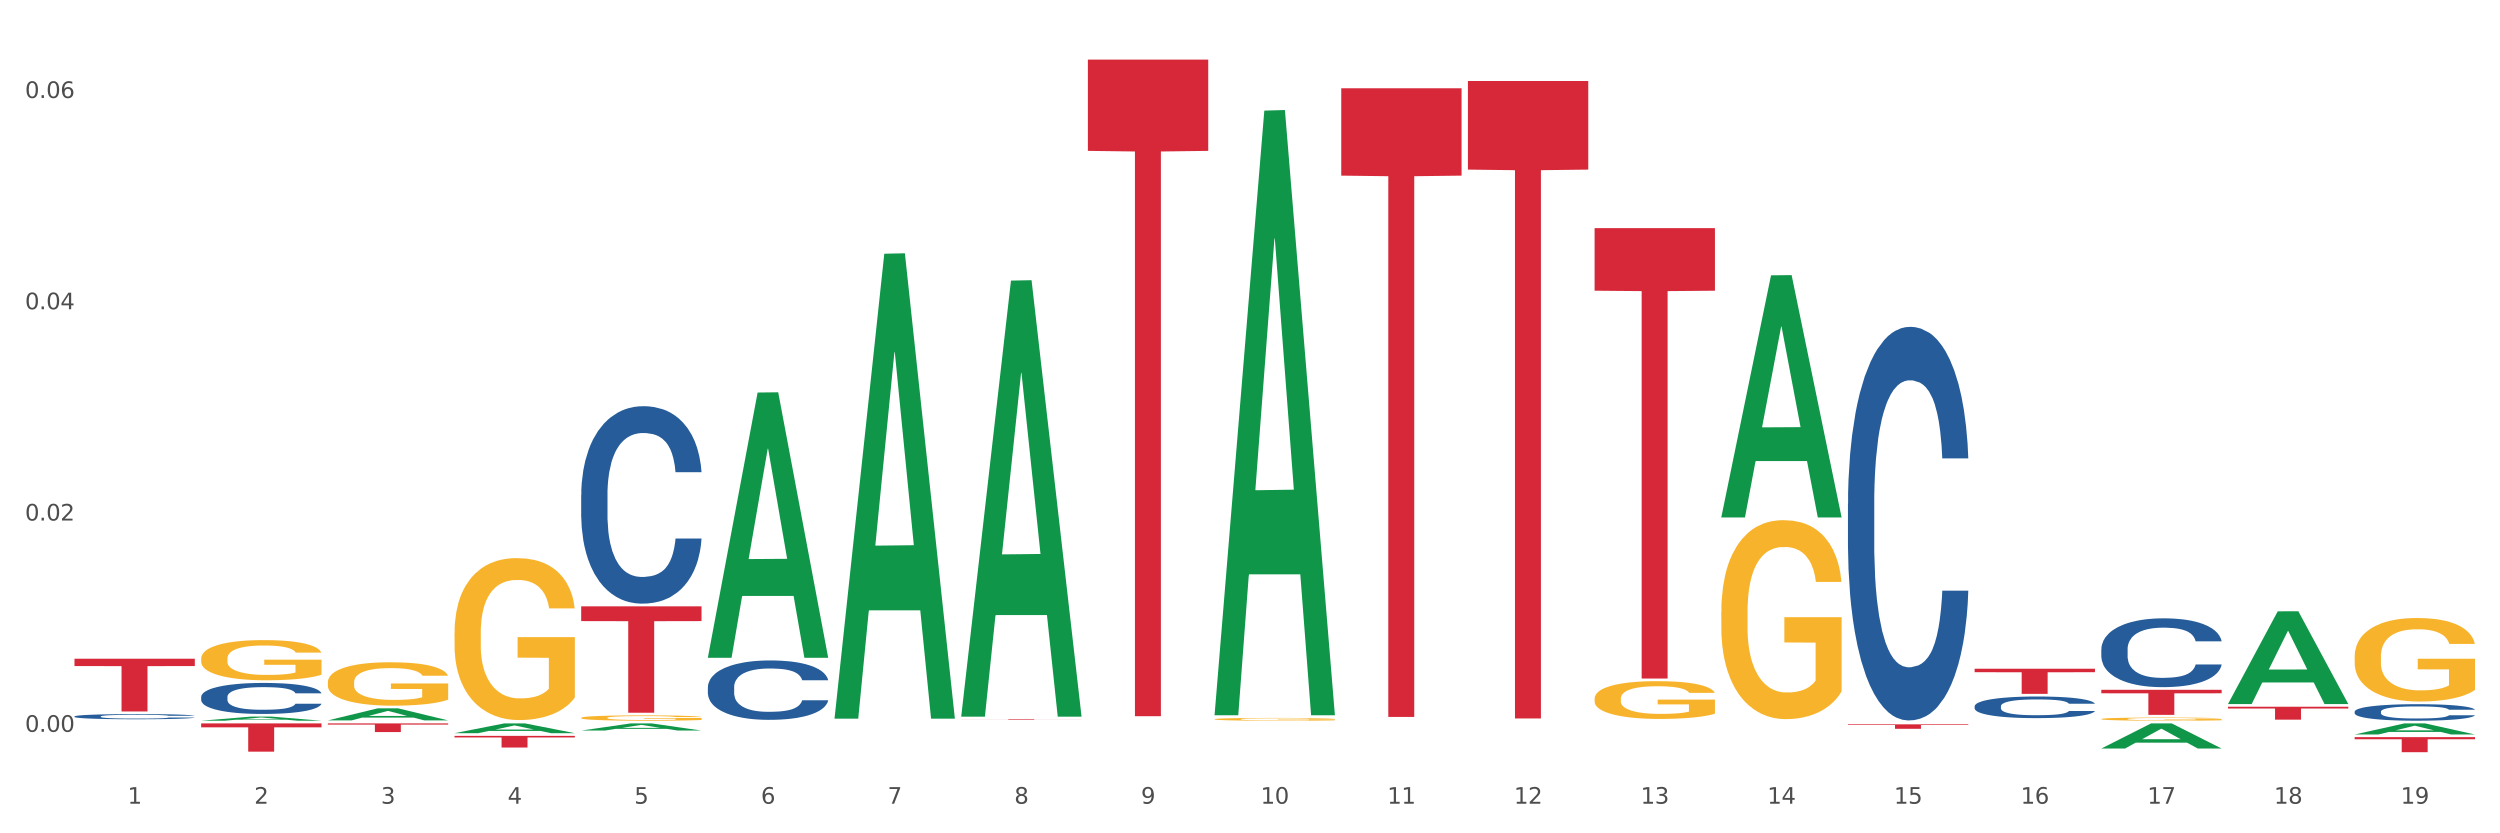 <?xml version="1.0" encoding="utf-8" standalone="no"?>
<!DOCTYPE svg PUBLIC "-//W3C//DTD SVG 1.1//EN"
  "http://www.w3.org/Graphics/SVG/1.1/DTD/svg11.dtd">
<svg xmlns:xlink="http://www.w3.org/1999/xlink" width="1080pt" height="360pt" viewBox="0 0 1080 360" xmlns="http://www.w3.org/2000/svg" version="1.1">
 <rect x="0" y="0" width="1080" height="360" fill="#333333" stroke="none"/>
 <defs>
  <style type="text/css">*{stroke-linejoin: round; stroke-linecap: butt}</style>
 </defs>
 <g id="figure_1">
  <g id="patch_1">
   <path d="M 0 360 
L 1080 360 
L 1080 0 
L 0 0 
z
" style="fill: #ffffff; stroke: #ffffff; stroke-linejoin: miter"/>
  </g>
  <g id="axes_1">
   <g id="matplotlib.axis_1">
    <g id="xtick_1">
     <g id="text_1">
      <!-- 1 -->
      <g style="fill: #4d4d4d" transform="translate(55.115 347.204) scale(0.096 -0.096)">
       <defs>
        <path id="DejaVuSans-31" d="M 794 531 
L 1825 531 
L 1825 4091 
L 703 3866 
L 703 4441 
L 1819 4666 
L 2450 4666 
L 2450 531 
L 3481 531 
L 3481 0 
L 794 0 
L 794 531 
z
" transform="scale(0.016)"/>
       </defs>
       <use xlink:href="#DejaVuSans-31"/>
      </g>
     </g>
    </g>
    <g id="xtick_2">
     <g id="text_2">
      <!-- 2 -->
      <g style="fill: #4d4d4d" transform="translate(109.839 347.204) scale(0.096 -0.096)">
       <defs>
        <path id="DejaVuSans-32" d="M 1228 531 
L 3431 531 
L 3431 0 
L 469 0 
L 469 531 
Q 828 903 1448 1529 
Q 2069 2156 2228 2338 
Q 2531 2678 2651 2914 
Q 2772 3150 2772 3378 
Q 2772 3750 2511 3984 
Q 2250 4219 1831 4219 
Q 1534 4219 1204 4116 
Q 875 4013 500 3803 
L 500 4441 
Q 881 4594 1212 4672 
Q 1544 4750 1819 4750 
Q 2544 4750 2975 4387 
Q 3406 4025 3406 3419 
Q 3406 3131 3298 2873 
Q 3191 2616 2906 2266 
Q 2828 2175 2409 1742 
Q 1991 1309 1228 531 
z
" transform="scale(0.016)"/>
       </defs>
       <use xlink:href="#DejaVuSans-32"/>
      </g>
     </g>
    </g>
    <g id="xtick_3">
     <g id="text_3">
      <!-- 3 -->
      <g style="fill: #4d4d4d" transform="translate(164.564 347.204) scale(0.096 -0.096)">
       <defs>
        <path id="DejaVuSans-33" d="M 2597 2516 
Q 3050 2419 3304 2112 
Q 3559 1806 3559 1356 
Q 3559 666 3084 287 
Q 2609 -91 1734 -91 
Q 1441 -91 1130 -33 
Q 819 25 488 141 
L 488 750 
Q 750 597 1062 519 
Q 1375 441 1716 441 
Q 2309 441 2620 675 
Q 2931 909 2931 1356 
Q 2931 1769 2642 2001 
Q 2353 2234 1838 2234 
L 1294 2234 
L 1294 2753 
L 1863 2753 
Q 2328 2753 2575 2939 
Q 2822 3125 2822 3475 
Q 2822 3834 2567 4026 
Q 2313 4219 1838 4219 
Q 1578 4219 1281 4162 
Q 984 4106 628 3988 
L 628 4550 
Q 988 4650 1302 4700 
Q 1616 4750 1894 4750 
Q 2613 4750 3031 4423 
Q 3450 4097 3450 3541 
Q 3450 3153 3228 2886 
Q 3006 2619 2597 2516 
z
" transform="scale(0.016)"/>
       </defs>
       <use xlink:href="#DejaVuSans-33"/>
      </g>
     </g>
    </g>
    <g id="xtick_4">
     <g id="text_4">
      <!-- 4 -->
      <g style="fill: #4d4d4d" transform="translate(219.288 347.204) scale(0.096 -0.096)">
       <defs>
        <path id="DejaVuSans-34" d="M 2419 4116 
L 825 1625 
L 2419 1625 
L 2419 4116 
z
M 2253 4666 
L 3047 4666 
L 3047 1625 
L 3713 1625 
L 3713 1100 
L 3047 1100 
L 3047 0 
L 2419 0 
L 2419 1100 
L 313 1100 
L 313 1709 
L 2253 4666 
z
" transform="scale(0.016)"/>
       </defs>
       <use xlink:href="#DejaVuSans-34"/>
      </g>
     </g>
    </g>
    <g id="xtick_5">
     <g id="text_5">
      <!-- 5 -->
      <g style="fill: #4d4d4d" transform="translate(274.012 347.204) scale(0.096 -0.096)">
       <defs>
        <path id="DejaVuSans-35" d="M 691 4666 
L 3169 4666 
L 3169 4134 
L 1269 4134 
L 1269 2991 
Q 1406 3038 1543 3061 
Q 1681 3084 1819 3084 
Q 2600 3084 3056 2656 
Q 3513 2228 3513 1497 
Q 3513 744 3044 326 
Q 2575 -91 1722 -91 
Q 1428 -91 1123 -41 
Q 819 9 494 109 
L 494 744 
Q 775 591 1075 516 
Q 1375 441 1709 441 
Q 2250 441 2565 725 
Q 2881 1009 2881 1497 
Q 2881 1984 2565 2268 
Q 2250 2553 1709 2553 
Q 1456 2553 1204 2497 
Q 953 2441 691 2322 
L 691 4666 
z
" transform="scale(0.016)"/>
       </defs>
       <use xlink:href="#DejaVuSans-35"/>
      </g>
     </g>
    </g>
    <g id="xtick_6">
     <g id="text_6">
      <!-- 6 -->
      <g style="fill: #4d4d4d" transform="translate(328.736 347.204) scale(0.096 -0.096)">
       <defs>
        <path id="DejaVuSans-36" d="M 2113 2584 
Q 1688 2584 1439 2293 
Q 1191 2003 1191 1497 
Q 1191 994 1439 701 
Q 1688 409 2113 409 
Q 2538 409 2786 701 
Q 3034 994 3034 1497 
Q 3034 2003 2786 2293 
Q 2538 2584 2113 2584 
z
M 3366 4563 
L 3366 3988 
Q 3128 4100 2886 4159 
Q 2644 4219 2406 4219 
Q 1781 4219 1451 3797 
Q 1122 3375 1075 2522 
Q 1259 2794 1537 2939 
Q 1816 3084 2150 3084 
Q 2853 3084 3261 2657 
Q 3669 2231 3669 1497 
Q 3669 778 3244 343 
Q 2819 -91 2113 -91 
Q 1303 -91 875 529 
Q 447 1150 447 2328 
Q 447 3434 972 4092 
Q 1497 4750 2381 4750 
Q 2619 4750 2861 4703 
Q 3103 4656 3366 4563 
z
" transform="scale(0.016)"/>
       </defs>
       <use xlink:href="#DejaVuSans-36"/>
      </g>
     </g>
    </g>
    <g id="xtick_7">
     <g id="text_7">
      <!-- 7 -->
      <g style="fill: #4d4d4d" transform="translate(383.461 347.204) scale(0.096 -0.096)">
       <defs>
        <path id="DejaVuSans-37" d="M 525 4666 
L 3525 4666 
L 3525 4397 
L 1831 0 
L 1172 0 
L 2766 4134 
L 525 4134 
L 525 4666 
z
" transform="scale(0.016)"/>
       </defs>
       <use xlink:href="#DejaVuSans-37"/>
      </g>
     </g>
    </g>
    <g id="xtick_8">
     <g id="text_8">
      <!-- 8 -->
      <g style="fill: #4d4d4d" transform="translate(438.185 347.204) scale(0.096 -0.096)">
       <defs>
        <path id="DejaVuSans-38" d="M 2034 2216 
Q 1584 2216 1326 1975 
Q 1069 1734 1069 1313 
Q 1069 891 1326 650 
Q 1584 409 2034 409 
Q 2484 409 2743 651 
Q 3003 894 3003 1313 
Q 3003 1734 2745 1975 
Q 2488 2216 2034 2216 
z
M 1403 2484 
Q 997 2584 770 2862 
Q 544 3141 544 3541 
Q 544 4100 942 4425 
Q 1341 4750 2034 4750 
Q 2731 4750 3128 4425 
Q 3525 4100 3525 3541 
Q 3525 3141 3298 2862 
Q 3072 2584 2669 2484 
Q 3125 2378 3379 2068 
Q 3634 1759 3634 1313 
Q 3634 634 3220 271 
Q 2806 -91 2034 -91 
Q 1263 -91 848 271 
Q 434 634 434 1313 
Q 434 1759 690 2068 
Q 947 2378 1403 2484 
z
M 1172 3481 
Q 1172 3119 1398 2916 
Q 1625 2713 2034 2713 
Q 2441 2713 2670 2916 
Q 2900 3119 2900 3481 
Q 2900 3844 2670 4047 
Q 2441 4250 2034 4250 
Q 1625 4250 1398 4047 
Q 1172 3844 1172 3481 
z
" transform="scale(0.016)"/>
       </defs>
       <use xlink:href="#DejaVuSans-38"/>
      </g>
     </g>
    </g>
    <g id="xtick_9">
     <g id="text_9">
      <!-- 9 -->
      <g style="fill: #4d4d4d" transform="translate(492.909 347.204) scale(0.096 -0.096)">
       <defs>
        <path id="DejaVuSans-39" d="M 703 97 
L 703 672 
Q 941 559 1184 500 
Q 1428 441 1663 441 
Q 2288 441 2617 861 
Q 2947 1281 2994 2138 
Q 2813 1869 2534 1725 
Q 2256 1581 1919 1581 
Q 1219 1581 811 2004 
Q 403 2428 403 3163 
Q 403 3881 828 4315 
Q 1253 4750 1959 4750 
Q 2769 4750 3195 4129 
Q 3622 3509 3622 2328 
Q 3622 1225 3098 567 
Q 2575 -91 1691 -91 
Q 1453 -91 1209 -44 
Q 966 3 703 97 
z
M 1959 2075 
Q 2384 2075 2632 2365 
Q 2881 2656 2881 3163 
Q 2881 3666 2632 3958 
Q 2384 4250 1959 4250 
Q 1534 4250 1286 3958 
Q 1038 3666 1038 3163 
Q 1038 2656 1286 2365 
Q 1534 2075 1959 2075 
z
" transform="scale(0.016)"/>
       </defs>
       <use xlink:href="#DejaVuSans-39"/>
      </g>
     </g>
    </g>
    <g id="xtick_10">
     <g id="text_10">
      <!-- 10 -->
      <g style="fill: #4d4d4d" transform="translate(544.58 347.204) scale(0.096 -0.096)">
       <defs>
        <path id="DejaVuSans-30" d="M 2034 4250 
Q 1547 4250 1301 3770 
Q 1056 3291 1056 2328 
Q 1056 1369 1301 889 
Q 1547 409 2034 409 
Q 2525 409 2770 889 
Q 3016 1369 3016 2328 
Q 3016 3291 2770 3770 
Q 2525 4250 2034 4250 
z
M 2034 4750 
Q 2819 4750 3233 4129 
Q 3647 3509 3647 2328 
Q 3647 1150 3233 529 
Q 2819 -91 2034 -91 
Q 1250 -91 836 529 
Q 422 1150 422 2328 
Q 422 3509 836 4129 
Q 1250 4750 2034 4750 
z
" transform="scale(0.016)"/>
       </defs>
       <use xlink:href="#DejaVuSans-31"/>
       <use xlink:href="#DejaVuSans-30" transform="translate(63.623 0)"/>
      </g>
     </g>
    </g>
    <g id="xtick_11">
     <g id="text_11">
      <!-- 11 -->
      <g style="fill: #4d4d4d" transform="translate(599.304 347.204) scale(0.096 -0.096)">
       <use xlink:href="#DejaVuSans-31"/>
       <use xlink:href="#DejaVuSans-31" transform="translate(63.623 0)"/>
      </g>
     </g>
    </g>
    <g id="xtick_12">
     <g id="text_12">
      <!-- 12 -->
      <g style="fill: #4d4d4d" transform="translate(654.028 347.204) scale(0.096 -0.096)">
       <use xlink:href="#DejaVuSans-31"/>
       <use xlink:href="#DejaVuSans-32" transform="translate(63.623 0)"/>
      </g>
     </g>
    </g>
    <g id="xtick_13">
     <g id="text_13">
      <!-- 13 -->
      <g style="fill: #4d4d4d" transform="translate(708.752 347.204) scale(0.096 -0.096)">
       <use xlink:href="#DejaVuSans-31"/>
       <use xlink:href="#DejaVuSans-33" transform="translate(63.623 0)"/>
      </g>
     </g>
    </g>
    <g id="xtick_14">
     <g id="text_14">
      <!-- 14 -->
      <g style="fill: #4d4d4d" transform="translate(763.477 347.204) scale(0.096 -0.096)">
       <use xlink:href="#DejaVuSans-31"/>
       <use xlink:href="#DejaVuSans-34" transform="translate(63.623 0)"/>
      </g>
     </g>
    </g>
    <g id="xtick_15">
     <g id="text_15">
      <!-- 15 -->
      <g style="fill: #4d4d4d" transform="translate(818.201 347.204) scale(0.096 -0.096)">
       <use xlink:href="#DejaVuSans-31"/>
       <use xlink:href="#DejaVuSans-35" transform="translate(63.623 0)"/>
      </g>
     </g>
    </g>
    <g id="xtick_16">
     <g id="text_16">
      <!-- 16 -->
      <g style="fill: #4d4d4d" transform="translate(872.925 347.204) scale(0.096 -0.096)">
       <use xlink:href="#DejaVuSans-31"/>
       <use xlink:href="#DejaVuSans-36" transform="translate(63.623 0)"/>
      </g>
     </g>
    </g>
    <g id="xtick_17">
     <g id="text_17">
      <!-- 17 -->
      <g style="fill: #4d4d4d" transform="translate(927.649 347.204) scale(0.096 -0.096)">
       <use xlink:href="#DejaVuSans-31"/>
       <use xlink:href="#DejaVuSans-37" transform="translate(63.623 0)"/>
      </g>
     </g>
    </g>
    <g id="xtick_18">
     <g id="text_18">
      <!-- 18 -->
      <g style="fill: #4d4d4d" transform="translate(982.374 347.204) scale(0.096 -0.096)">
       <use xlink:href="#DejaVuSans-31"/>
       <use xlink:href="#DejaVuSans-38" transform="translate(63.623 0)"/>
      </g>
     </g>
    </g>
    <g id="xtick_19">
     <g id="text_19">
      <!-- 19 -->
      <g style="fill: #4d4d4d" transform="translate(1037.098 347.204) scale(0.096 -0.096)">
       <use xlink:href="#DejaVuSans-31"/>
       <use xlink:href="#DejaVuSans-39" transform="translate(63.623 0)"/>
      </g>
     </g>
    </g>
    <g id="xtick_20"/>
    <g id="xtick_21"/>
    <g id="xtick_22"/>
    <g id="xtick_23"/>
    <g id="xtick_24"/>
    <g id="xtick_25"/>
    <g id="xtick_26"/>
    <g id="xtick_27"/>
    <g id="xtick_28"/>
    <g id="xtick_29"/>
    <g id="xtick_30"/>
    <g id="xtick_31"/>
    <g id="xtick_32"/>
    <g id="xtick_33"/>
    <g id="xtick_34"/>
    <g id="xtick_35"/>
    <g id="xtick_36"/>
    <g id="xtick_37"/>
   </g>
   <g id="matplotlib.axis_2">
    <g id="ytick_1">
     <g id="text_20">
      <!-- 0.00 -->
      <g style="fill: #4d4d4d" transform="translate(10.8 316.146) scale(0.096 -0.096)">
       <defs>
        <path id="DejaVuSans-2e" d="M 684 794 
L 1344 794 
L 1344 0 
L 684 0 
L 684 794 
z
" transform="scale(0.016)"/>
       </defs>
       <use xlink:href="#DejaVuSans-30"/>
       <use xlink:href="#DejaVuSans-2e" transform="translate(63.623 0)"/>
       <use xlink:href="#DejaVuSans-30" transform="translate(95.41 0)"/>
       <use xlink:href="#DejaVuSans-30" transform="translate(159.033 0)"/>
      </g>
     </g>
    </g>
    <g id="ytick_2">
     <g id="text_21">
      <!-- 0.02 -->
      <g style="fill: #4d4d4d" transform="translate(10.8 224.874) scale(0.096 -0.096)">
       <use xlink:href="#DejaVuSans-30"/>
       <use xlink:href="#DejaVuSans-2e" transform="translate(63.623 0)"/>
       <use xlink:href="#DejaVuSans-30" transform="translate(95.41 0)"/>
       <use xlink:href="#DejaVuSans-32" transform="translate(159.033 0)"/>
      </g>
     </g>
    </g>
    <g id="ytick_3">
     <g id="text_22">
      <!-- 0.04 -->
      <g style="fill: #4d4d4d" transform="translate(10.8 133.602) scale(0.096 -0.096)">
       <use xlink:href="#DejaVuSans-30"/>
       <use xlink:href="#DejaVuSans-2e" transform="translate(63.623 0)"/>
       <use xlink:href="#DejaVuSans-30" transform="translate(95.41 0)"/>
       <use xlink:href="#DejaVuSans-34" transform="translate(159.033 0)"/>
      </g>
     </g>
    </g>
    <g id="ytick_4">
     <g id="text_23">
      <!-- 0.06 -->
      <g style="fill: #4d4d4d" transform="translate(10.8 42.33) scale(0.096 -0.096)">
       <use xlink:href="#DejaVuSans-30"/>
       <use xlink:href="#DejaVuSans-2e" transform="translate(63.623 0)"/>
       <use xlink:href="#DejaVuSans-30" transform="translate(95.41 0)"/>
       <use xlink:href="#DejaVuSans-36" transform="translate(159.033 0)"/>
      </g>
     </g>
    </g>
    <g id="ytick_5"/>
    <g id="ytick_6"/>
    <g id="ytick_7"/>
   </g>
   <g id="PolyCollection_1">
    <path d="M 86.899 311.349 
L 86.953 311.347 
L 108.391 309.576 
L 117.288 309.574 
L 138.887 311.352 
L 128.597 311.352 
L 123.934 310.938 
L 101.799 310.938 
L 101.638 310.945 
L 97.136 311.352 
L 86.899 311.352 
L 86.899 311.349 
L 104.586 310.691 
L 121.147 310.689 
L 112.947 309.953 
L 112.84 309.95 
L 112.733 309.955 
L 104.532 310.689 
L 104.586 310.691 
L 86.899 311.349 
z
" clip-path="url(#p1972351eb9)" style="fill: #109648"/>
    <path d="M 141.624 311.211 
L 141.677 311.206 
L 163.116 306.011 
L 172.012 306.006 
L 193.612 311.221 
L 183.321 311.221 
L 178.658 310.006 
L 156.523 310.006 
L 156.362 310.026 
L 151.86 311.221 
L 141.624 311.221 
L 141.624 311.211 
L 159.31 309.282 
L 175.871 309.277 
L 167.671 307.117 
L 167.564 307.108 
L 167.457 307.122 
L 159.257 309.277 
L 159.31 309.282 
L 141.624 311.211 
z
" clip-path="url(#p1972351eb9)" style="fill: #109648"/>
    <path d="M 196.348 316.728 
L 196.401 316.724 
L 217.84 312.503 
L 226.737 312.499 
L 248.336 316.736 
L 238.045 316.736 
L 233.383 315.749 
L 211.247 315.749 
L 211.087 315.765 
L 206.585 316.736 
L 196.348 316.736 
L 196.348 316.728 
L 214.034 315.16 
L 230.596 315.156 
L 222.395 313.402 
L 222.288 313.394 
L 222.181 313.406 
L 213.981 315.156 
L 214.034 315.16 
L 196.348 316.728 
z
" clip-path="url(#p1972351eb9)" style="fill: #109648"/>
    <path d="M 743.591 223.36 
L 743.644 223.262 
L 765.083 118.939 
L 773.979 118.841 
L 795.579 223.557 
L 785.288 223.557 
L 780.625 199.172 
L 758.49 199.172 
L 758.329 199.566 
L 753.827 223.557 
L 743.591 223.557 
L 743.591 223.36 
L 761.277 184.62 
L 777.838 184.522 
L 769.638 141.161 
L 769.531 140.964 
L 769.424 141.259 
L 761.224 184.522 
L 761.277 184.62 
L 743.591 223.36 
z
" clip-path="url(#p1972351eb9)" style="fill: #109648"/>
    <path d="M 907.763 323.354 
L 907.817 323.344 
L 929.255 312.509 
L 938.152 312.499 
L 959.751 323.375 
L 949.461 323.375 
L 944.798 320.842 
L 922.663 320.842 
L 922.502 320.883 
L 918 323.375 
L 907.763 323.375 
L 907.763 323.354 
L 925.45 319.331 
L 942.011 319.321 
L 933.811 314.817 
L 933.704 314.797 
L 933.597 314.827 
L 925.396 319.321 
L 925.45 319.331 
L 907.763 323.354 
z
" clip-path="url(#p1972351eb9)" style="fill: #109648"/>
    <path d="M 962.488 304.09 
L 962.541 304.052 
L 983.98 264.092 
L 992.877 264.054 
L 1014.476 304.165 
L 1004.185 304.165 
L 999.522 294.825 
L 977.387 294.825 
L 977.227 294.976 
L 972.724 304.165 
L 962.488 304.165 
L 962.488 304.09 
L 980.174 289.251 
L 996.735 289.213 
L 988.535 272.604 
L 988.428 272.529 
L 988.321 272.642 
L 980.121 289.213 
L 980.174 289.251 
L 962.488 304.09 
z
" clip-path="url(#p1972351eb9)" style="fill: #109648"/>
    <path d="M 1017.212 317.293 
L 1017.266 317.288 
L 1038.704 312.504 
L 1047.601 312.499 
L 1069.2 317.302 
L 1058.91 317.302 
L 1054.247 316.183 
L 1032.112 316.183 
L 1031.951 316.202 
L 1027.449 317.302 
L 1017.212 317.302 
L 1017.212 317.293 
L 1034.899 315.516 
L 1051.46 315.512 
L 1043.26 313.523 
L 1043.152 313.514 
L 1043.045 313.527 
L 1034.845 315.512 
L 1034.899 315.516 
L 1017.212 317.293 
z
" clip-path="url(#p1972351eb9)" style="fill: #109648"/>
    <path d="M 32.175 309.491 
L 32.236 309.489 
L 32.236 309.432 
L 32.421 309.355 
L 33.097 309.213 
L 33.957 309.105 
L 35.432 308.979 
L 36.231 308.926 
L 37.275 308.867 
L 39.426 308.771 
L 41.884 308.69 
L 43.605 308.645 
L 44.895 308.617 
L 47.784 308.566 
L 49.443 308.544 
L 51.164 308.525 
L 52.638 308.513 
L 55.096 308.499 
L 57.063 308.493 
L 59.337 308.491 
L 61.242 308.493 
L 63.761 308.501 
L 67.448 308.525 
L 68.862 308.54 
L 70.767 308.564 
L 72.733 308.596 
L 74.331 308.629 
L 76.174 308.676 
L 78.079 308.737 
L 79.923 308.814 
L 81.213 308.885 
L 82.258 308.961 
L 83.18 309.052 
L 83.856 309.152 
L 84.163 309.235 
L 72.917 309.235 
L 72.61 309.16 
L 71.996 309.078 
L 71.381 309.024 
L 70.705 308.979 
L 69.66 308.928 
L 68.739 308.895 
L 67.202 308.857 
L 65.789 308.832 
L 64.621 308.818 
L 63.208 308.806 
L 60.197 308.794 
L 58.046 308.794 
L 56.694 308.798 
L 55.035 308.808 
L 53.622 308.822 
L 51.962 308.847 
L 50.672 308.873 
L 49.381 308.908 
L 48.644 308.932 
L 47.538 308.977 
L 46.8 309.013 
L 45.817 309.076 
L 45.264 309.121 
L 44.281 309.237 
L 43.851 309.323 
L 43.666 309.382 
L 43.544 309.447 
L 43.544 309.764 
L 43.912 309.906 
L 44.22 309.967 
L 44.711 310.036 
L 45.633 310.126 
L 46.985 310.213 
L 48.398 310.276 
L 49.566 310.315 
L 50.672 310.343 
L 51.778 310.366 
L 53.13 310.386 
L 54.236 310.398 
L 55.895 310.411 
L 57.862 310.417 
L 59.398 310.417 
L 62.532 310.407 
L 63.945 310.396 
L 65.297 310.382 
L 66.772 310.36 
L 67.94 310.335 
L 68.616 310.317 
L 69.722 310.278 
L 70.582 310.238 
L 71.32 310.191 
L 71.811 310.15 
L 72.364 310.089 
L 72.795 310.02 
L 72.917 309.984 
L 84.163 309.984 
L 83.917 310.057 
L 83.487 310.128 
L 82.627 310.223 
L 81.951 310.278 
L 80.906 310.346 
L 79.8 310.402 
L 78.264 310.466 
L 76.85 310.512 
L 75.375 310.553 
L 73.778 310.59 
L 70.89 310.64 
L 69.845 310.655 
L 67.633 310.679 
L 65.912 310.693 
L 63.392 310.708 
L 60.811 310.716 
L 58.108 310.718 
L 55.711 310.714 
L 53.069 310.701 
L 51.409 310.689 
L 49.566 310.671 
L 47.415 310.642 
L 45.387 310.608 
L 43.482 310.567 
L 41.7 310.52 
L 40.041 310.468 
L 37.89 310.38 
L 36.292 310.295 
L 35.125 310.215 
L 34.326 310.148 
L 33.527 310.063 
L 33.097 310.004 
L 32.421 309.861 
L 32.175 309.729 
L 32.175 309.491 
z
" clip-path="url(#p1972351eb9)" style="fill: #255c99"/>
    <path d="M 251.072 213.802 
L 251.134 213.724 
L 251.134 211.543 
L 251.318 208.583 
L 251.994 203.13 
L 252.854 199.001 
L 254.329 194.171 
L 255.128 192.146 
L 256.173 189.887 
L 258.323 186.226 
L 260.781 183.11 
L 262.502 181.396 
L 263.793 180.305 
L 266.681 178.358 
L 268.34 177.501 
L 270.061 176.8 
L 271.535 176.332 
L 273.994 175.787 
L 275.96 175.553 
L 278.234 175.476 
L 280.139 175.553 
L 282.658 175.865 
L 286.345 176.8 
L 287.759 177.345 
L 289.664 178.28 
L 291.63 179.526 
L 293.228 180.773 
L 295.071 182.564 
L 296.976 184.901 
L 298.82 187.862 
L 300.11 190.588 
L 301.155 193.47 
L 302.077 196.976 
L 302.753 200.793 
L 303.06 203.987 
L 291.815 203.987 
L 291.507 201.105 
L 290.893 197.989 
L 290.278 195.885 
L 289.602 194.171 
L 288.558 192.224 
L 287.636 190.978 
L 286.1 189.497 
L 284.686 188.563 
L 283.519 188.017 
L 282.105 187.55 
L 279.094 187.083 
L 276.943 187.083 
L 275.591 187.238 
L 273.932 187.628 
L 272.519 188.173 
L 270.86 189.108 
L 269.569 190.121 
L 268.279 191.445 
L 267.541 192.38 
L 266.435 194.094 
L 265.698 195.496 
L 264.714 197.911 
L 264.161 199.624 
L 263.178 204.065 
L 262.748 207.336 
L 262.564 209.596 
L 262.441 212.088 
L 262.441 224.241 
L 262.809 229.694 
L 263.117 232.031 
L 263.608 234.679 
L 264.53 238.107 
L 265.882 241.456 
L 267.295 243.871 
L 268.463 245.351 
L 269.569 246.442 
L 270.675 247.299 
L 272.027 248.078 
L 273.133 248.545 
L 274.792 249.013 
L 276.759 249.246 
L 278.295 249.246 
L 281.429 248.857 
L 282.843 248.467 
L 284.195 247.922 
L 285.669 247.065 
L 286.837 246.13 
L 287.513 245.429 
L 288.619 243.949 
L 289.479 242.391 
L 290.217 240.6 
L 290.708 239.042 
L 291.261 236.705 
L 291.692 234.056 
L 291.815 232.654 
L 303.06 232.654 
L 302.814 235.458 
L 302.384 238.185 
L 301.524 241.846 
L 300.848 243.949 
L 299.803 246.52 
L 298.697 248.701 
L 297.161 251.116 
L 295.747 252.908 
L 294.273 254.466 
L 292.675 255.868 
L 289.787 257.815 
L 288.742 258.361 
L 286.53 259.295 
L 284.809 259.841 
L 282.29 260.386 
L 279.709 260.698 
L 277.005 260.776 
L 274.608 260.62 
L 271.966 260.152 
L 270.306 259.685 
L 268.463 258.984 
L 266.312 257.893 
L 264.284 256.569 
L 262.379 255.011 
L 260.597 253.219 
L 258.938 251.194 
L 256.787 247.844 
L 255.189 244.572 
L 254.022 241.534 
L 253.223 238.964 
L 252.424 235.692 
L 251.994 233.433 
L 251.318 227.98 
L 251.072 222.916 
L 251.072 213.802 
z
" clip-path="url(#p1972351eb9)" style="fill: #255c99"/>
    <path d="M 1017.212 307.418 
L 1017.273 307.412 
L 1017.273 307.229 
L 1017.458 306.981 
L 1018.134 306.524 
L 1018.994 306.179 
L 1020.469 305.774 
L 1021.268 305.604 
L 1022.312 305.415 
L 1024.463 305.109 
L 1026.921 304.848 
L 1028.642 304.704 
L 1029.932 304.613 
L 1032.821 304.45 
L 1034.48 304.378 
L 1036.2 304.319 
L 1037.675 304.28 
L 1040.133 304.234 
L 1042.1 304.215 
L 1044.374 304.208 
L 1046.279 304.215 
L 1048.798 304.241 
L 1052.485 304.319 
L 1053.899 304.365 
L 1055.804 304.443 
L 1057.77 304.547 
L 1059.368 304.652 
L 1061.211 304.802 
L 1063.116 304.998 
L 1064.96 305.246 
L 1066.25 305.474 
L 1067.295 305.715 
L 1068.217 306.009 
L 1068.893 306.329 
L 1069.2 306.596 
L 1057.954 306.596 
L 1057.647 306.355 
L 1057.033 306.094 
L 1056.418 305.918 
L 1055.742 305.774 
L 1054.697 305.611 
L 1053.776 305.507 
L 1052.239 305.383 
L 1050.826 305.304 
L 1049.658 305.259 
L 1048.245 305.219 
L 1045.234 305.18 
L 1043.083 305.18 
L 1041.731 305.193 
L 1040.072 305.226 
L 1038.659 305.272 
L 1036.999 305.35 
L 1035.709 305.435 
L 1034.418 305.546 
L 1033.681 305.624 
L 1032.575 305.768 
L 1031.837 305.885 
L 1030.854 306.087 
L 1030.301 306.231 
L 1029.318 306.603 
L 1028.888 306.877 
L 1028.703 307.066 
L 1028.58 307.275 
L 1028.58 308.292 
L 1028.949 308.749 
L 1029.256 308.945 
L 1029.748 309.167 
L 1030.67 309.454 
L 1032.022 309.734 
L 1033.435 309.936 
L 1034.603 310.06 
L 1035.709 310.152 
L 1036.815 310.224 
L 1038.167 310.289 
L 1039.273 310.328 
L 1040.932 310.367 
L 1042.899 310.387 
L 1044.435 310.387 
L 1047.569 310.354 
L 1048.982 310.321 
L 1050.334 310.276 
L 1051.809 310.204 
L 1052.977 310.126 
L 1053.653 310.067 
L 1054.759 309.943 
L 1055.619 309.813 
L 1056.357 309.662 
L 1056.848 309.532 
L 1057.401 309.336 
L 1057.831 309.114 
L 1057.954 308.997 
L 1069.2 308.997 
L 1068.954 309.232 
L 1068.524 309.46 
L 1067.664 309.767 
L 1066.988 309.943 
L 1065.943 310.158 
L 1064.837 310.341 
L 1063.301 310.543 
L 1061.887 310.693 
L 1060.412 310.824 
L 1058.815 310.941 
L 1055.926 311.104 
L 1054.882 311.15 
L 1052.67 311.228 
L 1050.949 311.274 
L 1048.429 311.32 
L 1045.848 311.346 
L 1043.145 311.352 
L 1040.748 311.339 
L 1038.105 311.3 
L 1036.446 311.261 
L 1034.603 311.202 
L 1032.452 311.111 
L 1030.424 311 
L 1028.519 310.869 
L 1026.737 310.719 
L 1025.078 310.55 
L 1022.927 310.269 
L 1021.329 309.995 
L 1020.162 309.741 
L 1019.363 309.525 
L 1018.564 309.251 
L 1018.134 309.062 
L 1017.458 308.606 
L 1017.212 308.181 
L 1017.212 307.418 
z
" clip-path="url(#p1972351eb9)" style="fill: #255c99"/>
    <path d="M 86.899 301.048 
L 86.961 301.036 
L 86.961 300.693 
L 87.145 300.228 
L 87.821 299.372 
L 88.681 298.723 
L 90.156 297.964 
L 90.955 297.646 
L 92 297.291 
L 94.151 296.716 
L 96.609 296.227 
L 98.329 295.958 
L 99.62 295.786 
L 102.508 295.48 
L 104.167 295.346 
L 105.888 295.236 
L 107.363 295.162 
L 109.821 295.077 
L 111.787 295.04 
L 114.061 295.028 
L 115.966 295.04 
L 118.485 295.089 
L 122.172 295.236 
L 123.586 295.321 
L 125.491 295.468 
L 127.457 295.664 
L 129.055 295.86 
L 130.899 296.141 
L 132.804 296.508 
L 134.647 296.973 
L 135.938 297.402 
L 136.982 297.854 
L 137.904 298.405 
L 138.58 299.005 
L 138.887 299.506 
L 127.642 299.506 
L 127.334 299.054 
L 126.72 298.564 
L 126.105 298.234 
L 125.429 297.964 
L 124.385 297.659 
L 123.463 297.463 
L 121.927 297.23 
L 120.513 297.083 
L 119.346 296.998 
L 117.932 296.924 
L 114.921 296.851 
L 112.77 296.851 
L 111.418 296.875 
L 109.759 296.937 
L 108.346 297.022 
L 106.687 297.169 
L 105.396 297.328 
L 104.106 297.536 
L 103.368 297.683 
L 102.262 297.952 
L 101.525 298.173 
L 100.542 298.552 
L 99.988 298.821 
L 99.005 299.519 
L 98.575 300.033 
L 98.391 300.387 
L 98.268 300.779 
L 98.268 302.688 
L 98.637 303.545 
L 98.944 303.912 
L 99.435 304.328 
L 100.357 304.866 
L 101.709 305.392 
L 103.122 305.772 
L 104.29 306.004 
L 105.396 306.176 
L 106.502 306.31 
L 107.854 306.433 
L 108.96 306.506 
L 110.62 306.579 
L 112.586 306.616 
L 114.122 306.616 
L 117.256 306.555 
L 118.67 306.494 
L 120.022 306.408 
L 121.497 306.274 
L 122.664 306.127 
L 123.34 306.017 
L 124.446 305.784 
L 125.307 305.539 
L 126.044 305.258 
L 126.536 305.013 
L 127.089 304.646 
L 127.519 304.23 
L 127.642 304.01 
L 138.887 304.01 
L 138.642 304.45 
L 138.211 304.879 
L 137.351 305.454 
L 136.675 305.784 
L 135.63 306.188 
L 134.524 306.531 
L 132.988 306.91 
L 131.575 307.191 
L 130.1 307.436 
L 128.502 307.656 
L 125.614 307.962 
L 124.569 308.048 
L 122.357 308.195 
L 120.636 308.28 
L 118.117 308.366 
L 115.536 308.415 
L 112.832 308.427 
L 110.435 308.403 
L 107.793 308.329 
L 106.134 308.256 
L 104.29 308.146 
L 102.139 307.975 
L 100.111 307.766 
L 98.206 307.522 
L 96.424 307.24 
L 94.765 306.922 
L 92.614 306.396 
L 91.017 305.882 
L 89.849 305.405 
L 89.05 305.001 
L 88.251 304.487 
L 87.821 304.132 
L 87.145 303.275 
L 86.899 302.48 
L 86.899 301.048 
z
" clip-path="url(#p1972351eb9)" style="fill: #255c99"/>
    <path d="M 907.763 280.477 
L 907.825 280.45 
L 907.825 279.69 
L 908.009 278.658 
L 908.685 276.757 
L 909.545 275.318 
L 911.02 273.634 
L 911.819 272.928 
L 912.864 272.141 
L 915.015 270.864 
L 917.473 269.778 
L 919.193 269.181 
L 920.484 268.801 
L 923.372 268.122 
L 925.031 267.823 
L 926.752 267.579 
L 928.227 267.416 
L 930.685 267.226 
L 932.651 267.144 
L 934.925 267.117 
L 936.83 267.144 
L 939.35 267.253 
L 943.037 267.579 
L 944.45 267.769 
L 946.355 268.095 
L 948.321 268.529 
L 949.919 268.964 
L 951.763 269.588 
L 953.668 270.403 
L 955.511 271.435 
L 956.802 272.385 
L 957.846 273.39 
L 958.768 274.612 
L 959.444 275.942 
L 959.751 277.056 
L 948.506 277.056 
L 948.199 276.051 
L 947.584 274.965 
L 946.97 274.232 
L 946.294 273.634 
L 945.249 272.955 
L 944.327 272.521 
L 942.791 272.005 
L 941.377 271.679 
L 940.21 271.489 
L 938.796 271.326 
L 935.785 271.163 
L 933.635 271.163 
L 932.283 271.217 
L 930.623 271.353 
L 929.21 271.543 
L 927.551 271.869 
L 926.26 272.222 
L 924.97 272.684 
L 924.232 273.01 
L 923.126 273.607 
L 922.389 274.096 
L 921.406 274.938 
L 920.853 275.535 
L 919.869 277.083 
L 919.439 278.223 
L 919.255 279.011 
L 919.132 279.88 
L 919.132 284.116 
L 919.501 286.017 
L 919.808 286.832 
L 920.3 287.755 
L 921.221 288.95 
L 922.573 290.117 
L 923.987 290.959 
L 925.154 291.475 
L 926.26 291.855 
L 927.366 292.154 
L 928.718 292.425 
L 929.825 292.588 
L 931.484 292.751 
L 933.45 292.833 
L 934.986 292.833 
L 938.12 292.697 
L 939.534 292.561 
L 940.886 292.371 
L 942.361 292.072 
L 943.528 291.747 
L 944.204 291.502 
L 945.31 290.986 
L 946.171 290.443 
L 946.908 289.819 
L 947.4 289.275 
L 947.953 288.461 
L 948.383 287.538 
L 948.506 287.049 
L 959.751 287.049 
L 959.506 288.026 
L 959.075 288.977 
L 958.215 290.253 
L 957.539 290.986 
L 956.495 291.882 
L 955.388 292.643 
L 953.852 293.484 
L 952.439 294.109 
L 950.964 294.652 
L 949.366 295.141 
L 946.478 295.82 
L 945.433 296.01 
L 943.221 296.336 
L 941.5 296.526 
L 938.981 296.716 
L 936.4 296.825 
L 933.696 296.852 
L 931.299 296.797 
L 928.657 296.634 
L 926.998 296.472 
L 925.154 296.227 
L 923.003 295.847 
L 920.975 295.385 
L 919.07 294.842 
L 917.288 294.218 
L 915.629 293.512 
L 913.478 292.344 
L 911.881 291.203 
L 910.713 290.144 
L 909.914 289.248 
L 909.115 288.108 
L 908.685 287.32 
L 908.009 285.419 
L 907.763 283.654 
L 907.763 280.477 
z
" clip-path="url(#p1972351eb9)" style="fill: #255c99"/>
    <path d="M 86.899 284.544 
L 86.961 284.529 
L 86.961 283.958 
L 87.083 283.466 
L 87.697 282.278 
L 88.618 281.295 
L 89.293 280.772 
L 89.968 280.344 
L 90.766 279.916 
L 91.748 279.472 
L 93.528 278.822 
L 94.633 278.489 
L 95.983 278.141 
L 98.439 277.633 
L 100.219 277.348 
L 102.06 277.11 
L 105.067 276.825 
L 107.032 276.698 
L 109.118 276.603 
L 111.635 276.54 
L 113.538 276.524 
L 117.712 276.571 
L 121.272 276.714 
L 122.99 276.825 
L 125.2 277.015 
L 126.366 277.142 
L 128.269 277.396 
L 130.233 277.728 
L 131.583 278.014 
L 133.609 278.553 
L 135.143 279.092 
L 136.555 279.757 
L 137.291 280.217 
L 137.844 280.645 
L 138.335 281.136 
L 138.826 281.913 
L 127.778 281.913 
L 127.348 281.358 
L 126.673 280.835 
L 125.691 280.328 
L 124.832 280.011 
L 123.358 279.615 
L 122.008 279.361 
L 120.596 279.171 
L 118.878 279.012 
L 117.527 278.933 
L 115.625 278.87 
L 111.881 278.886 
L 109.364 279.012 
L 107.645 279.171 
L 106.541 279.314 
L 105.559 279.472 
L 104.454 279.694 
L 103.165 280.027 
L 102.244 280.328 
L 101.323 280.708 
L 100.587 281.089 
L 99.912 281.533 
L 99.359 282.008 
L 98.93 282.5 
L 98.561 283.102 
L 98.254 284.101 
L 98.254 286.272 
L 98.377 286.763 
L 98.684 287.413 
L 99.052 287.905 
L 99.666 288.491 
L 100.219 288.888 
L 101.262 289.458 
L 102.428 289.934 
L 103.349 290.235 
L 104.27 290.488 
L 105.865 290.837 
L 107.645 291.123 
L 109.18 291.297 
L 111.267 291.455 
L 112.678 291.519 
L 113.906 291.551 
L 116.914 291.551 
L 119.062 291.503 
L 121.456 291.392 
L 123.297 291.249 
L 124.832 291.075 
L 126.55 290.79 
L 127.655 290.52 
L 127.655 287.207 
L 114.152 287.191 
L 114.152 284.988 
L 138.887 284.988 
L 138.887 291.455 
L 137.844 291.788 
L 136.678 292.089 
L 135.45 292.359 
L 133.609 292.692 
L 131.399 293.009 
L 129.435 293.231 
L 127.348 293.421 
L 124.893 293.595 
L 121.701 293.754 
L 119.737 293.817 
L 117.282 293.865 
L 114.397 293.881 
L 111.881 293.849 
L 109.425 293.77 
L 106.847 293.627 
L 104.331 293.421 
L 102.428 293.215 
L 100.525 292.961 
L 98.5 292.628 
L 96.904 292.311 
L 95.676 292.026 
L 94.326 291.661 
L 92.853 291.186 
L 91.748 290.758 
L 90.766 290.314 
L 89.723 289.743 
L 88.986 289.252 
L 88.25 288.634 
L 87.82 288.174 
L 87.329 287.461 
L 86.961 286.462 
L 86.899 284.544 
z
" clip-path="url(#p1972351eb9)" style="fill: #f7b32b"/>
    <path d="M 853.039 305.086 
L 853.101 305.077 
L 853.101 304.839 
L 853.285 304.514 
L 853.961 303.917 
L 854.821 303.465 
L 856.296 302.936 
L 857.095 302.715 
L 858.14 302.467 
L 860.29 302.066 
L 862.748 301.725 
L 864.469 301.537 
L 865.76 301.418 
L 868.648 301.205 
L 870.307 301.111 
L 872.028 301.034 
L 873.503 300.983 
L 875.961 300.923 
L 877.927 300.898 
L 880.201 300.889 
L 882.106 300.898 
L 884.625 300.932 
L 888.312 301.034 
L 889.726 301.094 
L 891.631 301.196 
L 893.597 301.333 
L 895.195 301.469 
L 897.038 301.665 
L 898.943 301.921 
L 900.787 302.245 
L 902.077 302.544 
L 903.122 302.86 
L 904.044 303.243 
L 904.72 303.661 
L 905.027 304.011 
L 893.782 304.011 
L 893.474 303.696 
L 892.86 303.354 
L 892.245 303.124 
L 891.569 302.936 
L 890.525 302.723 
L 889.603 302.587 
L 888.067 302.424 
L 886.653 302.322 
L 885.486 302.262 
L 884.072 302.211 
L 881.061 302.16 
L 878.91 302.16 
L 877.558 302.177 
L 875.899 302.22 
L 874.486 302.279 
L 872.827 302.382 
L 871.536 302.493 
L 870.246 302.638 
L 869.508 302.74 
L 868.402 302.928 
L 867.665 303.081 
L 866.681 303.346 
L 866.128 303.533 
L 865.145 304.02 
L 864.715 304.378 
L 864.531 304.625 
L 864.408 304.898 
L 864.408 306.229 
L 864.776 306.826 
L 865.084 307.082 
L 865.575 307.372 
L 866.497 307.747 
L 867.849 308.114 
L 869.262 308.379 
L 870.43 308.541 
L 871.536 308.66 
L 872.642 308.754 
L 873.994 308.839 
L 875.1 308.891 
L 876.759 308.942 
L 878.726 308.967 
L 880.262 308.967 
L 883.396 308.925 
L 884.81 308.882 
L 886.162 308.822 
L 887.636 308.728 
L 888.804 308.626 
L 889.48 308.549 
L 890.586 308.387 
L 891.446 308.217 
L 892.184 308.02 
L 892.675 307.85 
L 893.228 307.594 
L 893.659 307.304 
L 893.782 307.15 
L 905.027 307.15 
L 904.781 307.457 
L 904.351 307.756 
L 903.491 308.157 
L 902.815 308.387 
L 901.77 308.669 
L 900.664 308.908 
L 899.128 309.172 
L 897.714 309.368 
L 896.24 309.539 
L 894.642 309.692 
L 891.754 309.906 
L 890.709 309.965 
L 888.497 310.068 
L 886.776 310.127 
L 884.257 310.187 
L 881.676 310.221 
L 878.972 310.23 
L 876.575 310.213 
L 873.933 310.162 
L 872.273 310.11 
L 870.43 310.034 
L 868.279 309.914 
L 866.251 309.769 
L 864.346 309.599 
L 862.564 309.402 
L 860.905 309.181 
L 858.754 308.814 
L 857.156 308.456 
L 855.989 308.123 
L 855.19 307.841 
L 854.391 307.483 
L 853.961 307.236 
L 853.285 306.639 
L 853.039 306.084 
L 853.039 305.086 
z
" clip-path="url(#p1972351eb9)" style="fill: #255c99"/>
    <path d="M 798.315 217.597 
L 798.376 217.441 
L 798.376 213.093 
L 798.561 207.192 
L 799.237 196.322 
L 800.097 188.091 
L 801.572 178.463 
L 802.371 174.425 
L 803.415 169.922 
L 805.566 162.623 
L 808.024 156.411 
L 809.745 152.995 
L 811.035 150.821 
L 813.924 146.939 
L 815.583 145.23 
L 817.303 143.833 
L 818.778 142.901 
L 821.236 141.814 
L 823.203 141.348 
L 825.476 141.193 
L 827.381 141.348 
L 829.901 141.969 
L 833.588 143.833 
L 835.001 144.92 
L 836.906 146.783 
L 838.873 149.268 
L 840.471 151.753 
L 842.314 155.324 
L 844.219 159.983 
L 846.063 165.884 
L 847.353 171.32 
L 848.398 177.065 
L 849.32 184.054 
L 849.996 191.663 
L 850.303 198.03 
L 839.057 198.03 
L 838.75 192.284 
L 838.135 186.072 
L 837.521 181.879 
L 836.845 178.463 
L 835.8 174.581 
L 834.879 172.096 
L 833.342 169.145 
L 831.929 167.282 
L 830.761 166.195 
L 829.348 165.263 
L 826.337 164.331 
L 824.186 164.331 
L 822.834 164.642 
L 821.175 165.418 
L 819.761 166.505 
L 818.102 168.369 
L 816.812 170.388 
L 815.521 173.028 
L 814.784 174.891 
L 813.678 178.308 
L 812.94 181.103 
L 811.957 185.917 
L 811.404 189.333 
L 810.421 198.185 
L 809.991 204.707 
L 809.806 209.211 
L 809.683 214.18 
L 809.683 238.406 
L 810.052 249.276 
L 810.359 253.935 
L 810.851 259.215 
L 811.773 266.048 
L 813.125 272.726 
L 814.538 277.54 
L 815.706 280.49 
L 816.812 282.664 
L 817.918 284.373 
L 819.27 285.925 
L 820.376 286.857 
L 822.035 287.789 
L 824.002 288.255 
L 825.538 288.255 
L 828.672 287.478 
L 830.085 286.702 
L 831.437 285.615 
L 832.912 283.907 
L 834.08 282.043 
L 834.756 280.646 
L 835.862 277.695 
L 836.722 274.589 
L 837.46 271.017 
L 837.951 267.912 
L 838.504 263.253 
L 838.934 257.973 
L 839.057 255.178 
L 850.303 255.178 
L 850.057 260.768 
L 849.627 266.203 
L 848.767 273.502 
L 848.091 277.695 
L 847.046 282.82 
L 845.94 287.168 
L 844.404 291.982 
L 842.99 295.554 
L 841.515 298.659 
L 839.918 301.455 
L 837.029 305.337 
L 835.985 306.424 
L 833.772 308.288 
L 832.052 309.375 
L 829.532 310.462 
L 826.951 311.083 
L 824.247 311.238 
L 821.851 310.928 
L 819.208 309.996 
L 817.549 309.064 
L 815.706 307.666 
L 813.555 305.492 
L 811.527 302.852 
L 809.622 299.747 
L 807.84 296.175 
L 806.181 292.137 
L 804.03 285.46 
L 802.432 278.937 
L 801.265 272.881 
L 800.466 267.756 
L 799.667 261.234 
L 799.237 256.73 
L 798.561 245.86 
L 798.315 235.766 
L 798.315 217.597 
z
" clip-path="url(#p1972351eb9)" style="fill: #255c99"/>
    <path d="M 305.796 296.842 
L 305.858 296.818 
L 305.858 296.162 
L 306.042 295.271 
L 306.718 293.631 
L 307.578 292.389 
L 309.053 290.936 
L 309.852 290.326 
L 310.897 289.647 
L 313.048 288.545 
L 315.506 287.608 
L 317.226 287.092 
L 318.517 286.764 
L 321.405 286.178 
L 323.064 285.92 
L 324.785 285.71 
L 326.26 285.569 
L 328.718 285.405 
L 330.684 285.335 
L 332.958 285.311 
L 334.863 285.335 
L 337.382 285.428 
L 341.07 285.71 
L 342.483 285.874 
L 344.388 286.155 
L 346.354 286.53 
L 347.952 286.905 
L 349.796 287.444 
L 351.701 288.147 
L 353.544 289.037 
L 354.835 289.858 
L 355.879 290.725 
L 356.801 291.779 
L 357.477 292.928 
L 357.784 293.889 
L 346.539 293.889 
L 346.232 293.022 
L 345.617 292.084 
L 345.002 291.451 
L 344.327 290.936 
L 343.282 290.35 
L 342.36 289.975 
L 340.824 289.53 
L 339.41 289.248 
L 338.243 289.084 
L 336.829 288.944 
L 333.818 288.803 
L 331.667 288.803 
L 330.316 288.85 
L 328.656 288.967 
L 327.243 289.131 
L 325.584 289.412 
L 324.293 289.717 
L 323.003 290.116 
L 322.265 290.397 
L 321.159 290.912 
L 320.422 291.334 
L 319.439 292.061 
L 318.886 292.576 
L 317.902 293.912 
L 317.472 294.896 
L 317.288 295.576 
L 317.165 296.326 
L 317.165 299.982 
L 317.534 301.623 
L 317.841 302.326 
L 318.332 303.122 
L 319.254 304.154 
L 320.606 305.161 
L 322.02 305.888 
L 323.187 306.333 
L 324.293 306.661 
L 325.399 306.919 
L 326.751 307.153 
L 327.857 307.294 
L 329.517 307.435 
L 331.483 307.505 
L 333.019 307.505 
L 336.153 307.388 
L 337.567 307.271 
L 338.919 307.107 
L 340.394 306.849 
L 341.561 306.568 
L 342.237 306.357 
L 343.343 305.911 
L 344.204 305.443 
L 344.941 304.904 
L 345.433 304.435 
L 345.986 303.732 
L 346.416 302.935 
L 346.539 302.513 
L 357.784 302.513 
L 357.539 303.357 
L 357.108 304.177 
L 356.248 305.279 
L 355.572 305.911 
L 354.527 306.685 
L 353.421 307.341 
L 351.885 308.067 
L 350.472 308.606 
L 348.997 309.075 
L 347.399 309.497 
L 344.511 310.083 
L 343.466 310.247 
L 341.254 310.528 
L 339.533 310.692 
L 337.014 310.856 
L 334.433 310.95 
L 331.729 310.974 
L 329.332 310.927 
L 326.69 310.786 
L 325.031 310.645 
L 323.187 310.434 
L 321.036 310.106 
L 319.008 309.708 
L 317.103 309.239 
L 315.321 308.7 
L 313.662 308.091 
L 311.511 307.083 
L 309.914 306.099 
L 308.746 305.185 
L 307.947 304.411 
L 307.148 303.427 
L 306.718 302.747 
L 306.042 301.107 
L 305.796 299.584 
L 305.796 296.842 
z
" clip-path="url(#p1972351eb9)" style="fill: #255c99"/>
    <path d="M 141.624 294.77 
L 141.685 294.753 
L 141.685 294.136 
L 141.808 293.605 
L 142.421 292.321 
L 143.342 291.259 
L 144.017 290.693 
L 144.693 290.231 
L 145.49 289.768 
L 146.472 289.289 
L 148.252 288.586 
L 149.357 288.227 
L 150.708 287.85 
L 153.163 287.302 
L 154.943 286.993 
L 156.784 286.737 
L 159.792 286.428 
L 161.756 286.291 
L 163.843 286.188 
L 166.359 286.12 
L 168.262 286.103 
L 172.436 286.154 
L 175.996 286.308 
L 177.714 286.428 
L 179.924 286.634 
L 181.09 286.771 
L 182.993 287.045 
L 184.957 287.405 
L 186.308 287.713 
L 188.333 288.295 
L 189.867 288.878 
L 191.279 289.597 
L 192.016 290.094 
L 192.568 290.556 
L 193.059 291.087 
L 193.55 291.927 
L 182.502 291.927 
L 182.072 291.327 
L 181.397 290.762 
L 180.415 290.214 
L 179.556 289.871 
L 178.083 289.443 
L 176.732 289.169 
L 175.321 288.963 
L 173.602 288.792 
L 172.252 288.706 
L 170.349 288.638 
L 166.605 288.655 
L 164.088 288.792 
L 162.37 288.963 
L 161.265 289.117 
L 160.283 289.289 
L 159.178 289.529 
L 157.889 289.888 
L 156.968 290.214 
L 156.048 290.625 
L 155.311 291.036 
L 154.636 291.516 
L 154.083 292.029 
L 153.654 292.56 
L 153.286 293.211 
L 152.979 294.29 
L 152.979 296.637 
L 153.101 297.168 
L 153.408 297.87 
L 153.777 298.401 
L 154.39 299.035 
L 154.943 299.463 
L 155.986 300.08 
L 157.152 300.594 
L 158.073 300.919 
L 158.994 301.193 
L 160.59 301.57 
L 162.37 301.879 
L 163.904 302.067 
L 165.991 302.238 
L 167.403 302.307 
L 168.63 302.341 
L 171.638 302.341 
L 173.786 302.29 
L 176.18 302.17 
L 178.021 302.016 
L 179.556 301.827 
L 181.274 301.519 
L 182.379 301.228 
L 182.379 297.648 
L 168.876 297.631 
L 168.876 295.25 
L 193.612 295.25 
L 193.612 302.238 
L 192.568 302.598 
L 191.402 302.923 
L 190.174 303.215 
L 188.333 303.574 
L 186.123 303.917 
L 184.159 304.157 
L 182.072 304.362 
L 179.617 304.551 
L 176.425 304.722 
L 174.461 304.79 
L 172.006 304.842 
L 169.121 304.859 
L 166.605 304.825 
L 164.15 304.739 
L 161.572 304.585 
L 159.055 304.362 
L 157.152 304.14 
L 155.25 303.865 
L 153.224 303.506 
L 151.628 303.163 
L 150.401 302.855 
L 149.05 302.461 
L 147.577 301.947 
L 146.472 301.485 
L 145.49 301.005 
L 144.447 300.388 
L 143.71 299.857 
L 142.974 299.189 
L 142.544 298.693 
L 142.053 297.922 
L 141.685 296.843 
L 141.624 294.77 
z
" clip-path="url(#p1972351eb9)" style="fill: #f7b32b"/>
    <path d="M 907.763 297.999 
L 959.751 297.999 
L 959.751 299.505 
L 939.301 299.515 
L 939.301 308.835 
L 928.09 308.835 
L 928.09 299.515 
L 907.763 299.505 
L 907.763 298.009 
L 907.763 297.999 
z
" clip-path="url(#p1972351eb9)" style="fill: #d62839"/>
    <path d="M 853.039 288.893 
L 905.027 288.893 
L 905.027 290.401 
L 884.577 290.411 
L 884.577 299.742 
L 873.366 299.742 
L 873.366 290.411 
L 853.039 290.401 
L 853.039 288.904 
L 853.039 288.893 
z
" clip-path="url(#p1972351eb9)" style="fill: #d62839"/>
    <path d="M 798.315 312.925 
L 850.303 312.925 
L 850.303 313.19 
L 829.853 313.191 
L 829.853 314.829 
L 818.642 314.829 
L 818.642 313.191 
L 798.315 313.19 
L 798.315 312.927 
L 798.315 312.925 
z
" clip-path="url(#p1972351eb9)" style="fill: #d62839"/>
    <path d="M 1017.212 283.655 
L 1017.273 283.622 
L 1017.273 282.436 
L 1017.396 281.414 
L 1018.01 278.943 
L 1018.931 276.9 
L 1019.606 275.813 
L 1020.281 274.923 
L 1021.079 274.034 
L 1022.061 273.111 
L 1023.841 271.76 
L 1024.946 271.068 
L 1026.296 270.344 
L 1028.751 269.289 
L 1030.531 268.696 
L 1032.373 268.202 
L 1035.38 267.609 
L 1037.344 267.345 
L 1039.431 267.148 
L 1041.948 267.016 
L 1043.85 266.983 
L 1048.024 267.082 
L 1051.584 267.378 
L 1053.303 267.609 
L 1055.512 268.004 
L 1056.679 268.268 
L 1058.581 268.795 
L 1060.546 269.487 
L 1061.896 270.08 
L 1063.921 271.2 
L 1065.456 272.32 
L 1066.868 273.704 
L 1067.604 274.66 
L 1068.157 275.549 
L 1068.648 276.571 
L 1069.139 278.185 
L 1058.09 278.185 
L 1057.661 277.032 
L 1056.986 275.945 
L 1056.004 274.89 
L 1055.144 274.231 
L 1053.671 273.408 
L 1052.321 272.881 
L 1050.909 272.485 
L 1049.19 272.156 
L 1047.84 271.991 
L 1045.937 271.859 
L 1042.193 271.892 
L 1039.677 272.156 
L 1037.958 272.485 
L 1036.853 272.782 
L 1035.871 273.111 
L 1034.766 273.572 
L 1033.477 274.264 
L 1032.557 274.89 
L 1031.636 275.681 
L 1030.899 276.472 
L 1030.224 277.394 
L 1029.672 278.383 
L 1029.242 279.404 
L 1028.874 280.656 
L 1028.567 282.732 
L 1028.567 287.246 
L 1028.69 288.267 
L 1028.997 289.618 
L 1029.365 290.64 
L 1029.979 291.859 
L 1030.531 292.683 
L 1031.575 293.869 
L 1032.741 294.857 
L 1033.662 295.483 
L 1034.582 296.01 
L 1036.178 296.735 
L 1037.958 297.328 
L 1039.493 297.691 
L 1041.579 298.02 
L 1042.991 298.152 
L 1044.219 298.218 
L 1047.226 298.218 
L 1049.375 298.119 
L 1051.768 297.888 
L 1053.61 297.592 
L 1055.144 297.229 
L 1056.863 296.636 
L 1057.968 296.076 
L 1057.968 289.19 
L 1044.464 289.157 
L 1044.464 284.577 
L 1069.2 284.577 
L 1069.2 298.02 
L 1068.157 298.712 
L 1066.99 299.338 
L 1065.763 299.898 
L 1063.921 300.59 
L 1061.712 301.249 
L 1059.748 301.71 
L 1057.661 302.106 
L 1055.206 302.468 
L 1052.014 302.798 
L 1050.05 302.929 
L 1047.595 303.028 
L 1044.71 303.061 
L 1042.193 302.995 
L 1039.738 302.831 
L 1037.16 302.534 
L 1034.644 302.106 
L 1032.741 301.677 
L 1030.838 301.15 
L 1028.813 300.458 
L 1027.217 299.799 
L 1025.989 299.206 
L 1024.639 298.448 
L 1023.166 297.46 
L 1022.061 296.57 
L 1021.079 295.648 
L 1020.035 294.462 
L 1019.299 293.44 
L 1018.562 292.155 
L 1018.133 291.2 
L 1017.642 289.717 
L 1017.273 287.641 
L 1017.212 283.655 
z
" clip-path="url(#p1972351eb9)" style="fill: #f7b32b"/>
    <path d="M 907.763 310.615 
L 907.825 310.614 
L 907.825 310.569 
L 907.948 310.53 
L 908.561 310.436 
L 909.482 310.359 
L 910.157 310.317 
L 910.832 310.284 
L 911.63 310.25 
L 912.612 310.215 
L 914.392 310.163 
L 915.497 310.137 
L 916.847 310.11 
L 919.303 310.07 
L 921.083 310.047 
L 922.924 310.028 
L 925.932 310.006 
L 927.896 309.996 
L 929.983 309.988 
L 932.499 309.983 
L 934.402 309.982 
L 938.576 309.986 
L 942.136 309.997 
L 943.854 310.006 
L 946.064 310.021 
L 947.23 310.031 
L 949.133 310.051 
L 951.097 310.077 
L 952.447 310.1 
L 954.473 310.142 
L 956.007 310.185 
L 957.419 310.237 
L 958.156 310.274 
L 958.708 310.307 
L 959.199 310.346 
L 959.69 310.407 
L 948.642 310.407 
L 948.212 310.364 
L 947.537 310.322 
L 946.555 310.282 
L 945.696 310.257 
L 944.223 310.226 
L 942.872 310.206 
L 941.46 310.191 
L 939.742 310.178 
L 938.392 310.172 
L 936.489 310.167 
L 932.745 310.168 
L 930.228 310.178 
L 928.51 310.191 
L 927.405 310.202 
L 926.423 310.215 
L 925.318 310.232 
L 924.029 310.259 
L 923.108 310.282 
L 922.187 310.312 
L 921.451 310.342 
L 920.776 310.377 
L 920.223 310.415 
L 919.794 310.454 
L 919.425 310.501 
L 919.119 310.58 
L 919.119 310.752 
L 919.241 310.79 
L 919.548 310.842 
L 919.916 310.88 
L 920.53 310.927 
L 921.083 310.958 
L 922.126 311.003 
L 923.292 311.041 
L 924.213 311.064 
L 925.134 311.084 
L 926.73 311.112 
L 928.51 311.134 
L 930.044 311.148 
L 932.131 311.161 
L 933.543 311.166 
L 934.77 311.168 
L 937.778 311.168 
L 939.926 311.165 
L 942.32 311.156 
L 944.161 311.145 
L 945.696 311.131 
L 947.414 311.108 
L 948.519 311.087 
L 948.519 310.825 
L 935.016 310.824 
L 935.016 310.65 
L 959.751 310.65 
L 959.751 311.161 
L 958.708 311.187 
L 957.542 311.211 
L 956.314 311.232 
L 954.473 311.258 
L 952.263 311.283 
L 950.299 311.301 
L 948.212 311.316 
L 945.757 311.33 
L 942.565 311.342 
L 940.601 311.347 
L 938.146 311.351 
L 935.261 311.352 
L 932.745 311.35 
L 930.29 311.343 
L 927.712 311.332 
L 925.195 311.316 
L 923.292 311.3 
L 921.39 311.28 
L 919.364 311.253 
L 917.768 311.228 
L 916.541 311.206 
L 915.19 311.177 
L 913.717 311.139 
L 912.612 311.106 
L 911.63 311.071 
L 910.587 311.026 
L 909.85 310.987 
L 909.114 310.938 
L 908.684 310.902 
L 908.193 310.845 
L 907.825 310.767 
L 907.763 310.615 
z
" clip-path="url(#p1972351eb9)" style="fill: #f7b32b"/>
    <path d="M 743.591 264.428 
L 743.652 264.349 
L 743.652 261.523 
L 743.775 259.09 
L 744.388 253.202 
L 745.309 248.334 
L 745.984 245.744 
L 746.66 243.624 
L 747.457 241.504 
L 748.44 239.306 
L 750.22 236.087 
L 751.324 234.439 
L 752.675 232.712 
L 755.13 230.199 
L 756.91 228.786 
L 758.751 227.609 
L 761.759 226.196 
L 763.723 225.568 
L 765.81 225.097 
L 768.326 224.783 
L 770.229 224.704 
L 774.403 224.94 
L 777.963 225.646 
L 779.681 226.196 
L 781.891 227.138 
L 783.057 227.766 
L 784.96 229.022 
L 786.924 230.671 
L 788.275 232.084 
L 790.3 234.753 
L 791.835 237.422 
L 793.246 240.719 
L 793.983 242.996 
L 794.535 245.116 
L 795.026 247.549 
L 795.517 251.396 
L 784.469 251.396 
L 784.039 248.648 
L 783.364 246.058 
L 782.382 243.545 
L 781.523 241.975 
L 780.05 240.013 
L 778.699 238.757 
L 777.288 237.815 
L 775.569 237.029 
L 774.219 236.637 
L 772.316 236.323 
L 768.572 236.401 
L 766.055 237.029 
L 764.337 237.815 
L 763.232 238.521 
L 762.25 239.306 
L 761.145 240.405 
L 759.856 242.054 
L 758.935 243.545 
L 758.015 245.43 
L 757.278 247.314 
L 756.603 249.512 
L 756.051 251.867 
L 755.621 254.301 
L 755.253 257.284 
L 754.946 262.23 
L 754.946 272.985 
L 755.068 275.419 
L 755.375 278.638 
L 755.744 281.071 
L 756.357 283.976 
L 756.91 285.939 
L 757.953 288.765 
L 759.119 291.12 
L 760.04 292.612 
L 760.961 293.868 
L 762.557 295.595 
L 764.337 297.008 
L 765.871 297.871 
L 767.958 298.657 
L 769.37 298.971 
L 770.597 299.128 
L 773.605 299.128 
L 775.753 298.892 
L 778.147 298.342 
L 779.988 297.636 
L 781.523 296.772 
L 783.241 295.359 
L 784.346 294.025 
L 784.346 277.617 
L 770.843 277.538 
L 770.843 266.626 
L 795.579 266.626 
L 795.579 298.657 
L 794.535 300.305 
L 793.369 301.797 
L 792.141 303.131 
L 790.3 304.78 
L 788.09 306.35 
L 786.126 307.449 
L 784.039 308.391 
L 781.584 309.255 
L 778.392 310.04 
L 776.428 310.354 
L 773.973 310.589 
L 771.088 310.668 
L 768.572 310.511 
L 766.117 310.118 
L 763.539 309.412 
L 761.022 308.391 
L 759.119 307.371 
L 757.217 306.115 
L 755.191 304.466 
L 753.595 302.896 
L 752.368 301.483 
L 751.017 299.677 
L 749.544 297.322 
L 748.44 295.202 
L 747.457 293.004 
L 746.414 290.178 
L 745.677 287.744 
L 744.941 284.682 
L 744.511 282.406 
L 744.02 278.873 
L 743.652 273.927 
L 743.591 264.428 
z
" clip-path="url(#p1972351eb9)" style="fill: #f7b32b"/>
    <path d="M 688.866 301.804 
L 688.928 301.789 
L 688.928 301.253 
L 689.05 300.791 
L 689.664 299.674 
L 690.585 298.75 
L 691.26 298.258 
L 691.935 297.856 
L 692.733 297.454 
L 693.715 297.036 
L 695.495 296.425 
L 696.6 296.112 
L 697.95 295.785 
L 700.406 295.308 
L 702.186 295.04 
L 704.027 294.816 
L 707.034 294.548 
L 708.999 294.429 
L 711.086 294.339 
L 713.602 294.28 
L 715.505 294.265 
L 719.679 294.31 
L 723.239 294.444 
L 724.957 294.548 
L 727.167 294.727 
L 728.333 294.846 
L 730.236 295.084 
L 732.2 295.397 
L 733.55 295.665 
L 735.576 296.172 
L 737.11 296.679 
L 738.522 297.305 
L 739.258 297.737 
L 739.811 298.139 
L 740.302 298.601 
L 740.793 299.331 
L 729.745 299.331 
L 729.315 298.809 
L 728.64 298.318 
L 727.658 297.841 
L 726.799 297.543 
L 725.325 297.17 
L 723.975 296.932 
L 722.563 296.753 
L 720.845 296.604 
L 719.494 296.53 
L 717.592 296.47 
L 713.848 296.485 
L 711.331 296.604 
L 709.612 296.753 
L 708.508 296.887 
L 707.526 297.036 
L 706.421 297.245 
L 705.132 297.558 
L 704.211 297.841 
L 703.29 298.199 
L 702.554 298.556 
L 701.879 298.973 
L 701.326 299.42 
L 700.897 299.882 
L 700.528 300.448 
L 700.221 301.387 
L 700.221 303.428 
L 700.344 303.89 
L 700.651 304.501 
L 701.019 304.963 
L 701.633 305.514 
L 702.186 305.887 
L 703.229 306.423 
L 704.395 306.87 
L 705.316 307.153 
L 706.237 307.392 
L 707.832 307.72 
L 709.612 307.988 
L 711.147 308.152 
L 713.234 308.301 
L 714.645 308.36 
L 715.873 308.39 
L 718.881 308.39 
L 721.029 308.346 
L 723.423 308.241 
L 725.264 308.107 
L 726.799 307.943 
L 728.517 307.675 
L 729.622 307.422 
L 729.622 304.308 
L 716.119 304.293 
L 716.119 302.222 
L 740.854 302.222 
L 740.854 308.301 
L 739.811 308.614 
L 738.645 308.897 
L 737.417 309.15 
L 735.576 309.463 
L 733.366 309.761 
L 731.402 309.97 
L 729.315 310.148 
L 726.86 310.312 
L 723.668 310.461 
L 721.704 310.521 
L 719.249 310.566 
L 716.364 310.581 
L 713.848 310.551 
L 711.392 310.476 
L 708.814 310.342 
L 706.298 310.148 
L 704.395 309.955 
L 702.492 309.716 
L 700.467 309.403 
L 698.871 309.105 
L 697.643 308.837 
L 696.293 308.495 
L 694.82 308.048 
L 693.715 307.645 
L 692.733 307.228 
L 691.69 306.692 
L 690.953 306.23 
L 690.217 305.649 
L 689.787 305.216 
L 689.296 304.546 
L 688.928 303.607 
L 688.866 301.804 
z
" clip-path="url(#p1972351eb9)" style="fill: #f7b32b"/>
    <path d="M 251.072 310.112 
L 251.133 310.11 
L 251.133 310.034 
L 251.256 309.968 
L 251.87 309.81 
L 252.791 309.68 
L 253.466 309.61 
L 254.141 309.554 
L 254.939 309.497 
L 255.921 309.438 
L 257.701 309.351 
L 258.806 309.307 
L 260.156 309.261 
L 262.611 309.193 
L 264.391 309.155 
L 266.233 309.124 
L 269.24 309.086 
L 271.204 309.069 
L 273.291 309.056 
L 275.808 309.048 
L 277.711 309.046 
L 281.884 309.052 
L 285.444 309.071 
L 287.163 309.086 
L 289.373 309.111 
L 290.539 309.128 
L 292.442 309.162 
L 294.406 309.206 
L 295.756 309.244 
L 297.782 309.316 
L 299.316 309.387 
L 300.728 309.476 
L 301.464 309.537 
L 302.017 309.594 
L 302.508 309.659 
L 302.999 309.762 
L 291.951 309.762 
L 291.521 309.688 
L 290.846 309.619 
L 289.864 309.551 
L 289.004 309.509 
L 287.531 309.457 
L 286.181 309.423 
L 284.769 309.398 
L 283.051 309.377 
L 281.7 309.366 
L 279.797 309.358 
L 276.053 309.36 
L 273.537 309.377 
L 271.818 309.398 
L 270.713 309.417 
L 269.731 309.438 
L 268.627 309.467 
L 267.338 309.511 
L 266.417 309.551 
L 265.496 309.602 
L 264.76 309.653 
L 264.084 309.711 
L 263.532 309.775 
L 263.102 309.84 
L 262.734 309.92 
L 262.427 310.053 
L 262.427 310.341 
L 262.55 310.407 
L 262.857 310.493 
L 263.225 310.558 
L 263.839 310.636 
L 264.391 310.689 
L 265.435 310.765 
L 266.601 310.828 
L 267.522 310.868 
L 268.442 310.901 
L 270.038 310.948 
L 271.818 310.986 
L 273.353 311.009 
L 275.44 311.03 
L 276.851 311.038 
L 278.079 311.043 
L 281.086 311.043 
L 283.235 311.036 
L 285.629 311.022 
L 287.47 311.003 
L 289.004 310.979 
L 290.723 310.942 
L 291.828 310.906 
L 291.828 310.466 
L 278.324 310.463 
L 278.324 310.171 
L 303.06 310.171 
L 303.06 311.03 
L 302.017 311.074 
L 300.851 311.114 
L 299.623 311.15 
L 297.782 311.194 
L 295.572 311.236 
L 293.608 311.266 
L 291.521 311.291 
L 289.066 311.314 
L 285.874 311.335 
L 283.91 311.344 
L 281.455 311.35 
L 278.57 311.352 
L 276.053 311.348 
L 273.598 311.337 
L 271.02 311.319 
L 268.504 311.291 
L 266.601 311.264 
L 264.698 311.23 
L 262.673 311.186 
L 261.077 311.144 
L 259.849 311.106 
L 258.499 311.057 
L 257.026 310.994 
L 255.921 310.937 
L 254.939 310.878 
L 253.896 310.803 
L 253.159 310.737 
L 252.422 310.655 
L 251.993 310.594 
L 251.502 310.499 
L 251.133 310.367 
L 251.072 310.112 
z
" clip-path="url(#p1972351eb9)" style="fill: #f7b32b"/>
    <path d="M 196.348 273.439 
L 196.409 273.375 
L 196.409 271.075 
L 196.532 269.094 
L 197.146 264.302 
L 198.066 260.34 
L 198.742 258.232 
L 199.417 256.507 
L 200.215 254.781 
L 201.197 252.992 
L 202.977 250.373 
L 204.082 249.031 
L 205.432 247.625 
L 207.887 245.58 
L 209.667 244.43 
L 211.508 243.472 
L 214.516 242.322 
L 216.48 241.811 
L 218.567 241.427 
L 221.084 241.172 
L 222.986 241.108 
L 227.16 241.299 
L 230.72 241.874 
L 232.439 242.322 
L 234.648 243.088 
L 235.815 243.6 
L 237.717 244.622 
L 239.681 245.964 
L 241.032 247.114 
L 243.057 249.286 
L 244.592 251.459 
L 246.003 254.142 
L 246.74 255.995 
L 247.292 257.721 
L 247.783 259.701 
L 248.275 262.832 
L 237.226 262.832 
L 236.797 260.596 
L 236.121 258.487 
L 235.139 256.443 
L 234.28 255.165 
L 232.807 253.567 
L 231.457 252.545 
L 230.045 251.778 
L 228.326 251.139 
L 226.976 250.82 
L 225.073 250.564 
L 221.329 250.628 
L 218.813 251.139 
L 217.094 251.778 
L 215.989 252.353 
L 215.007 252.992 
L 213.902 253.887 
L 212.613 255.229 
L 211.693 256.443 
L 210.772 257.976 
L 210.035 259.51 
L 209.36 261.299 
L 208.808 263.216 
L 208.378 265.196 
L 208.01 267.624 
L 207.703 271.65 
L 207.703 280.403 
L 207.826 282.384 
L 208.133 285.004 
L 208.501 286.985 
L 209.115 289.349 
L 209.667 290.946 
L 210.711 293.246 
L 211.877 295.163 
L 212.797 296.377 
L 213.718 297.4 
L 215.314 298.805 
L 217.094 299.955 
L 218.628 300.658 
L 220.715 301.297 
L 222.127 301.553 
L 223.355 301.681 
L 226.362 301.681 
L 228.51 301.489 
L 230.904 301.042 
L 232.746 300.467 
L 234.28 299.764 
L 235.999 298.614 
L 237.104 297.527 
L 237.104 284.173 
L 223.6 284.109 
L 223.6 275.228 
L 248.336 275.228 
L 248.336 301.297 
L 247.292 302.639 
L 246.126 303.853 
L 244.899 304.939 
L 243.057 306.281 
L 240.848 307.559 
L 238.884 308.453 
L 236.797 309.22 
L 234.341 309.923 
L 231.15 310.562 
L 229.186 310.818 
L 226.73 311.009 
L 223.846 311.073 
L 221.329 310.945 
L 218.874 310.626 
L 216.296 310.051 
L 213.779 309.22 
L 211.877 308.39 
L 209.974 307.367 
L 207.948 306.025 
L 206.353 304.748 
L 205.125 303.597 
L 203.775 302.128 
L 202.302 300.211 
L 201.197 298.486 
L 200.215 296.697 
L 199.171 294.396 
L 198.435 292.416 
L 197.698 289.924 
L 197.269 288.071 
L 196.777 285.196 
L 196.409 281.17 
L 196.348 273.439 
z
" clip-path="url(#p1972351eb9)" style="fill: #f7b32b"/>
    <path d="M 524.693 310.706 
L 524.755 310.705 
L 524.755 310.665 
L 524.878 310.631 
L 525.491 310.549 
L 526.412 310.481 
L 527.087 310.445 
L 527.762 310.415 
L 528.56 310.386 
L 529.542 310.355 
L 531.322 310.31 
L 532.427 310.287 
L 533.778 310.263 
L 536.233 310.228 
L 538.013 310.208 
L 539.854 310.192 
L 542.862 310.172 
L 544.826 310.163 
L 546.913 310.156 
L 549.429 310.152 
L 551.332 310.151 
L 555.506 310.154 
L 559.066 310.164 
L 560.784 310.172 
L 562.994 310.185 
L 564.16 310.194 
L 566.063 310.211 
L 568.027 310.234 
L 569.377 310.254 
L 571.403 310.291 
L 572.937 310.329 
L 574.349 310.375 
L 575.086 310.407 
L 575.638 310.436 
L 576.129 310.47 
L 576.62 310.524 
L 565.572 310.524 
L 565.142 310.486 
L 564.467 310.449 
L 563.485 310.414 
L 562.626 310.392 
L 561.153 310.365 
L 559.802 310.347 
L 558.391 310.334 
L 556.672 310.323 
L 555.322 310.318 
L 553.419 310.313 
L 549.675 310.314 
L 547.158 310.323 
L 545.44 310.334 
L 544.335 310.344 
L 543.353 310.355 
L 542.248 310.37 
L 540.959 310.393 
L 540.038 310.414 
L 539.118 310.441 
L 538.381 310.467 
L 537.706 310.498 
L 537.153 310.531 
L 536.724 310.565 
L 536.355 310.606 
L 536.049 310.675 
L 536.049 310.826 
L 536.171 310.86 
L 536.478 310.905 
L 536.847 310.939 
L 537.46 310.979 
L 538.013 311.007 
L 539.056 311.046 
L 540.222 311.079 
L 541.143 311.1 
L 542.064 311.117 
L 543.66 311.142 
L 545.44 311.161 
L 546.974 311.173 
L 549.061 311.184 
L 550.473 311.189 
L 551.7 311.191 
L 554.708 311.191 
L 556.856 311.188 
L 559.25 311.18 
L 561.091 311.17 
L 562.626 311.158 
L 564.344 311.138 
L 565.449 311.12 
L 565.449 310.89 
L 551.946 310.889 
L 551.946 310.737 
L 576.682 310.737 
L 576.682 311.184 
L 575.638 311.207 
L 574.472 311.228 
L 573.244 311.247 
L 571.403 311.27 
L 569.193 311.292 
L 567.229 311.307 
L 565.142 311.32 
L 562.687 311.332 
L 559.495 311.343 
L 557.531 311.348 
L 555.076 311.351 
L 552.191 311.352 
L 549.675 311.35 
L 547.22 311.345 
L 544.642 311.335 
L 542.125 311.32 
L 540.222 311.306 
L 538.32 311.289 
L 536.294 311.266 
L 534.698 311.244 
L 533.471 311.224 
L 532.12 311.199 
L 530.647 311.166 
L 529.542 311.136 
L 528.56 311.105 
L 527.517 311.066 
L 526.78 311.032 
L 526.044 310.989 
L 525.614 310.957 
L 525.123 310.908 
L 524.755 310.839 
L 524.693 310.706 
z
" clip-path="url(#p1972351eb9)" style="fill: #f7b32b"/>
    <path d="M 251.072 261.923 
L 303.06 261.923 
L 303.06 268.312 
L 282.61 268.355 
L 282.61 307.899 
L 271.399 307.899 
L 271.399 268.355 
L 251.072 268.312 
L 251.072 261.966 
L 251.072 261.923 
z
" clip-path="url(#p1972351eb9)" style="fill: #d62839"/>
    <path d="M 415.245 310.753 
L 467.233 310.753 
L 467.233 310.789 
L 446.783 310.79 
L 446.783 311.013 
L 435.572 311.013 
L 435.572 310.79 
L 415.245 310.789 
L 415.245 310.754 
L 415.245 310.753 
z
" clip-path="url(#p1972351eb9)" style="fill: #d62839"/>
    <path d="M 32.175 284.578 
L 84.163 284.578 
L 84.163 287.742 
L 63.713 287.763 
L 63.713 307.344 
L 52.502 307.344 
L 52.502 287.763 
L 32.175 287.742 
L 32.175 284.6 
L 32.175 284.578 
z
" clip-path="url(#p1972351eb9)" style="fill: #d62839"/>
    <path d="M 1017.212 318.449 
L 1069.2 318.449 
L 1069.2 319.352 
L 1048.75 319.358 
L 1048.75 324.95 
L 1037.539 324.95 
L 1037.539 319.358 
L 1017.212 319.352 
L 1017.212 318.455 
L 1017.212 318.449 
z
" clip-path="url(#p1972351eb9)" style="fill: #d62839"/>
    <path d="M 962.488 305.312 
L 1014.476 305.312 
L 1014.476 306.087 
L 994.025 306.092 
L 994.025 310.883 
L 982.815 310.883 
L 982.815 306.092 
L 962.488 306.087 
L 962.488 305.318 
L 962.488 305.312 
z
" clip-path="url(#p1972351eb9)" style="fill: #d62839"/>
    <path d="M 688.866 98.544 
L 740.854 98.544 
L 740.854 125.583 
L 720.404 125.766 
L 720.404 293.118 
L 709.193 293.118 
L 709.193 125.766 
L 688.866 125.583 
L 688.866 98.727 
L 688.866 98.544 
z
" clip-path="url(#p1972351eb9)" style="fill: #d62839"/>
    <path d="M 251.072 315.598 
L 251.126 315.595 
L 272.564 312.502 
L 281.461 312.499 
L 303.06 315.604 
L 292.77 315.604 
L 288.107 314.881 
L 265.972 314.881 
L 265.811 314.892 
L 261.309 315.604 
L 251.072 315.604 
L 251.072 315.598 
L 268.759 314.449 
L 285.32 314.446 
L 277.12 313.161 
L 277.013 313.155 
L 276.905 313.164 
L 268.705 314.446 
L 268.759 314.449 
L 251.072 315.598 
z
" clip-path="url(#p1972351eb9)" style="fill: #109648"/>
    <path d="M 360.521 310.099 
L 360.574 309.91 
L 382.013 109.606 
L 390.91 109.417 
L 412.509 310.476 
L 402.218 310.476 
L 397.555 263.657 
L 375.42 263.657 
L 375.26 264.412 
L 370.757 310.476 
L 360.521 310.476 
L 360.521 310.099 
L 378.207 235.716 
L 394.768 235.527 
L 386.568 152.272 
L 386.461 151.894 
L 386.354 152.461 
L 378.154 235.527 
L 378.207 235.716 
L 360.521 310.099 
z
" clip-path="url(#p1972351eb9)" style="fill: #109648"/>
    <path d="M 305.796 283.949 
L 305.85 283.841 
L 327.288 169.574 
L 336.185 169.466 
L 357.784 284.164 
L 347.494 284.164 
L 342.831 257.455 
L 320.696 257.455 
L 320.535 257.886 
L 316.033 284.164 
L 305.796 284.164 
L 305.796 283.949 
L 323.483 241.516 
L 340.044 241.408 
L 331.844 193.914 
L 331.737 193.698 
L 331.63 194.021 
L 323.429 241.408 
L 323.483 241.516 
L 305.796 283.949 
z
" clip-path="url(#p1972351eb9)" style="fill: #109648"/>
    <path d="M 415.245 309.252 
L 415.299 309.075 
L 436.737 121.22 
L 445.634 121.043 
L 467.233 309.606 
L 456.943 309.606 
L 452.28 265.697 
L 430.145 265.697 
L 429.984 266.405 
L 425.482 309.606 
L 415.245 309.606 
L 415.245 309.252 
L 432.932 239.493 
L 449.493 239.316 
L 441.293 161.235 
L 441.185 160.88 
L 441.078 161.412 
L 432.878 239.316 
L 432.932 239.493 
L 415.245 309.252 
z
" clip-path="url(#p1972351eb9)" style="fill: #109648"/>
    <path d="M 634.142 34.999 
L 686.13 34.999 
L 686.13 73.266 
L 665.68 73.525 
L 665.68 310.364 
L 654.469 310.364 
L 654.469 73.525 
L 634.142 73.266 
L 634.142 35.258 
L 634.142 34.999 
z
" clip-path="url(#p1972351eb9)" style="fill: #d62839"/>
    <path d="M 469.969 25.759 
L 521.957 25.759 
L 521.957 65.177 
L 501.507 65.443 
L 501.507 309.405 
L 490.296 309.405 
L 490.296 65.443 
L 469.969 65.177 
L 469.969 26.026 
L 469.969 25.759 
z
" clip-path="url(#p1972351eb9)" style="fill: #d62839"/>
    <path d="M 579.418 38.128 
L 631.406 38.128 
L 631.406 75.87 
L 610.956 76.125 
L 610.956 309.717 
L 599.745 309.717 
L 599.745 76.125 
L 579.418 75.87 
L 579.418 38.383 
L 579.418 38.128 
z
" clip-path="url(#p1972351eb9)" style="fill: #d62839"/>
    <path d="M 86.899 312.499 
L 138.887 312.499 
L 138.887 314.197 
L 118.437 314.208 
L 118.437 324.714 
L 107.226 324.714 
L 107.226 314.208 
L 86.899 314.197 
L 86.899 312.511 
L 86.899 312.499 
z
" clip-path="url(#p1972351eb9)" style="fill: #d62839"/>
    <path d="M 141.624 312.499 
L 193.612 312.499 
L 193.612 313.02 
L 173.161 313.024 
L 173.161 316.25 
L 161.951 316.25 
L 161.951 313.024 
L 141.624 313.02 
L 141.624 312.503 
L 141.624 312.499 
z
" clip-path="url(#p1972351eb9)" style="fill: #d62839"/>
    <path d="M 196.348 317.883 
L 248.336 317.883 
L 248.336 318.583 
L 227.886 318.588 
L 227.886 322.923 
L 216.675 322.923 
L 216.675 318.588 
L 196.348 318.583 
L 196.348 317.887 
L 196.348 317.883 
z
" clip-path="url(#p1972351eb9)" style="fill: #d62839"/>
    <path d="M 524.693 308.513 
L 524.747 308.268 
L 546.185 47.782 
L 555.082 47.536 
L 576.682 309.004 
L 566.391 309.004 
L 561.728 248.118 
L 539.593 248.118 
L 539.432 249.1 
L 534.93 309.004 
L 524.693 309.004 
L 524.693 308.513 
L 542.38 211.782 
L 558.941 211.537 
L 550.741 103.267 
L 550.634 102.776 
L 550.527 103.513 
L 542.327 211.537 
L 542.38 211.782 
L 524.693 308.513 
z
" clip-path="url(#p1972351eb9)" style="fill: #109648"/>
   </g>
  </g>
 </g>
 <defs>
  <clipPath id="p1972351eb9">
   <rect x="32.175" y="10.8" width="1037.025" height="329.109"/>
  </clipPath>
 </defs>
</svg>
